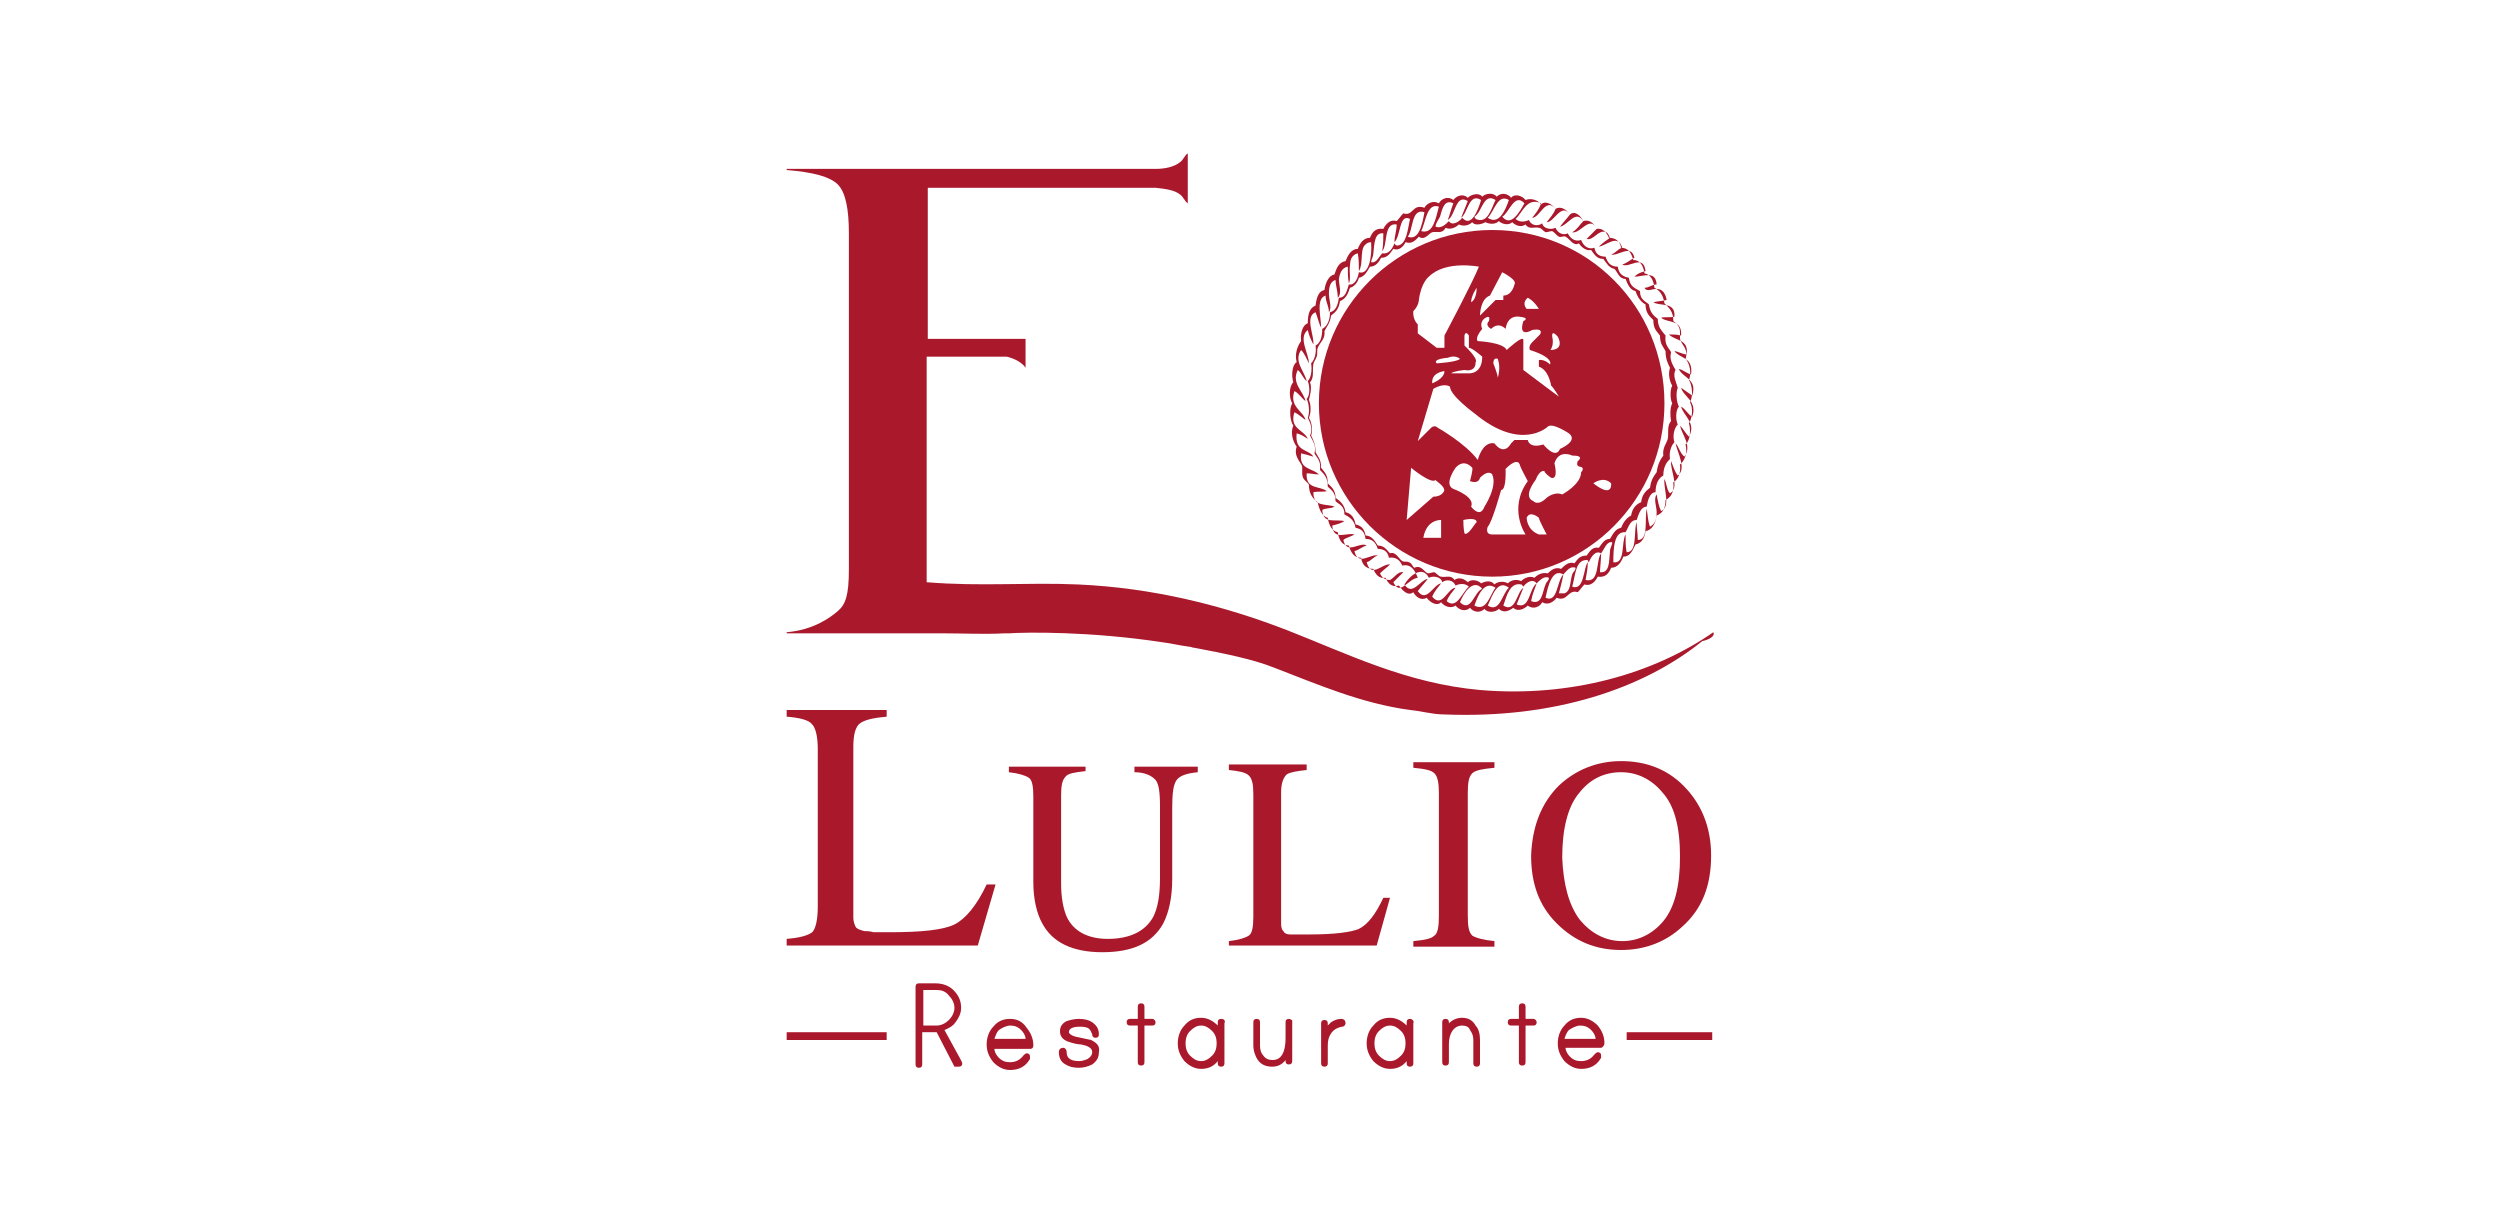 <?xml version="1.0" encoding="utf-8"?>
<!-- Generator: Adobe Illustrator 24.3.0, SVG Export Plug-In . SVG Version: 6.00 Build 0)  -->
<svg version="1.1" id="Capa_1" xmlns="http://www.w3.org/2000/svg" xmlns:xlink="http://www.w3.org/1999/xlink" x="0px" y="0px"
	 viewBox="0 0 225 110" style="enable-background:new 0 0 225 110;" xml:space="preserve">
<style type="text/css">
	.st0{fill:#AA182C;}
	.st1{fill-rule:evenodd;clip-rule:evenodd;fill:#AA182C;}
</style>
<g>
	<g>
		<path class="st0" d="M70.8,84.5c1.2-0.1,1.9-0.3,2.3-0.6c0.3-0.3,0.5-1.1,0.5-2.3V67.4c0-1.1-0.2-1.9-0.5-2.2
			c-0.3-0.4-1.1-0.6-2.3-0.7v-0.6h9v0.6c-1.2,0.1-2,0.3-2.4,0.6c-0.4,0.3-0.6,1-0.6,2.1v15.4c0,0.3,0.1,0.6,0.2,0.8
			c0.1,0.2,0.4,0.3,0.8,0.4c0.2,0,0.5,0,0.8,0.1c0.3,0,0.8,0,1.5,0c2.8,0,4.8-0.2,5.8-0.7c1-0.5,2-1.7,2.9-3.6h0.8L88,85.1H70.8
			V84.5z"/>
		<path class="st0" d="M97.7,68.9v0.5c-0.9,0.1-1.6,0.2-1.8,0.5c-0.3,0.3-0.4,0.8-0.4,1.7v7.9c0,1.3,0.2,2.3,0.5,3
			c0.6,1.3,1.9,2,3.7,2c2,0,3.4-0.7,4.1-2c0.4-0.8,0.6-1.9,0.6-3.5v-6.4c0-1.3-0.1-2.2-0.5-2.5c-0.3-0.3-0.9-0.6-1.8-0.6v-0.5h5.7
			v0.5c-1,0.1-1.6,0.3-1.9,0.7c-0.3,0.4-0.4,1.2-0.4,2.5v6.4c0,1.7-0.3,3-0.8,4c-1,1.8-2.8,2.6-5.5,2.6c-2.7,0-4.5-0.9-5.4-2.6
			c-0.5-0.9-0.8-2.2-0.8-3.7v-7.7c0-0.9-0.1-1.5-0.4-1.7c-0.3-0.2-0.9-0.4-1.8-0.5v-0.5H97.7z"/>
		<path class="st0" d="M110.6,84.7c0.9-0.1,1.5-0.3,1.8-0.5c0.3-0.2,0.4-0.8,0.4-1.7v-11c0-0.9-0.1-1.4-0.4-1.7
			c-0.3-0.3-0.9-0.4-1.8-0.5v-0.5h7v0.5c-0.9,0.1-1.5,0.2-1.8,0.4c-0.3,0.3-0.5,0.8-0.5,1.6v11.9c0,0.3,0.1,0.5,0.2,0.6
			c0.1,0.2,0.3,0.3,0.6,0.3c0.2,0,0.4,0,0.6,0c0.2,0,0.6,0,1.2,0c2.2,0,3.7-0.2,4.4-0.5c0.8-0.4,1.5-1.3,2.2-2.8h0.6l-1.2,4.3h-13.3
			V84.7z"/>
		<path class="st0" d="M127.2,84.7c1-0.1,1.6-0.2,1.9-0.5c0.3-0.2,0.4-0.8,0.4-1.8v-11c0-0.9-0.1-1.5-0.4-1.8
			c-0.3-0.3-0.9-0.4-1.9-0.5v-0.5h7.3v0.5c-1,0.1-1.7,0.2-2,0.5c-0.3,0.3-0.4,0.8-0.4,1.8v11c0,1,0.1,1.5,0.4,1.8
			c0.3,0.2,1,0.4,2,0.5v0.5h-7.3V84.7z"/>
		<path class="st0" d="M140.3,70.7c1.5-1.4,3.4-2.2,5.6-2.2c2.2,0,4.1,0.7,5.6,2.2c1.6,1.6,2.5,3.7,2.5,6.3c0,2.7-0.8,4.8-2.6,6.4
			c-1.5,1.4-3.4,2.1-5.5,2.1c-2.3,0-4.2-0.8-5.8-2.4c-1.6-1.6-2.3-3.6-2.3-6.1C137.9,74.4,138.7,72.3,140.3,70.7 M142.2,82.8
			c1,1.2,2.3,1.9,3.8,1.9c1.4,0,2.7-0.6,3.7-1.8c1-1.2,1.5-3.1,1.5-5.8c0-2.7-0.5-4.6-1.6-5.8c-1-1.2-2.3-1.8-3.7-1.8
			c-1.5,0-2.8,0.6-3.8,1.9c-1,1.2-1.5,3.2-1.5,5.8C140.7,79.6,141.2,81.5,142.2,82.8"/>
		<path class="st1" d="M154.2,56.9c-5.3,3.7-12.8,5.9-21,5.2c-6.6-0.6-11.8-3.2-17.4-5.4c-5.7-2.2-12-3.8-18.8-4.1
			c-4.6-0.2-8.7,0.2-13.6-0.2V32.1h7.2c1.3,0.3,1.7,1,1.7,1v-2.6h-8.8V16.9c0.2,0,0.3,0,0.5,0H104c0.9,0.1,1.7,0.2,2.2,0.6
			c0.3,0.2,0.4,0.6,0.7,0.8v-4.5c-0.3,0.2-0.4,0.6-0.7,0.8c-0.5,0.4-1.3,0.6-2.2,0.6H70.8v0.1c2.4,0.2,3.9,0.6,4.6,1.3
			c0.7,0.7,1,2.2,1,4.4v30.2c0,2.4-0.3,3.2-1,3.8c-0.7,0.6-2.2,1.7-4.6,1.9v0.1h12.5c0.5,0,1.1,0,1.6,0c1.8,0,3.7,0.1,5.5,0v0
			c0,0,0.1,0,0.2,0c0.1,0,0.2,0,0.2,0c1.5-0.1,7.2-0.2,13.8,0.8c0.8,0.1,1.6,0.3,2.4,0.4c0.2,0,0.3,0.1,0.5,0.1
			c2.6,0.5,5.2,1,7.2,1.8c3.9,1.5,7.8,3.2,12.2,3.8c1.1,0.1,2,0.4,3.1,0.4c9.8,0.4,17.9-2.3,23.2-6.6
			C153.7,57.6,154.4,57.3,154.2,56.9"/>
		<path class="st1" d="M138.7,18.4c0.4-0.4,1,0,1.3,0.4c0.5-0.3,1,0.1,1.3,0.5c0.5-0.4,1,0.2,1.2,0.6c0.6-0.2,1,0.3,1.2,0.7
			c0.5-0.1,0.9,0.3,1.1,0.8c0.6,0,1,0.3,1.1,0.9c0.6,0,0.9,0.4,1.1,1.1c0.6,0,0.9,0.5,1,1.2c0.5,0.1,0.8,0.5,0.9,1.3
			c0.4,0.2,0.8,0.6,0.9,1.4c0.4,0.4,0.8,0.7,0.8,1.6c0.3,0.2,0.6,0.5,0.6,1c0,0.2,0,0.4,0,0.6c0.1,0.5,0.8,0.9,0.5,1.8
			c0.3,0.3,0.6,1.2,0.3,1.9c0.3,0.4,0.4,1.5,0.1,2c0.3,0.5,0.2,1.5-0.1,1.9c0.2,0.6,0.1,1.6-0.3,1.9c0.2,0.8-0.1,1.5-0.5,1.8
			c0.1,0.8-0.2,1.4-0.6,1.6c0.1,1-0.3,1.4-0.7,1.6c0,0.8-0.3,1.2-0.8,1.4c-0.1,0.7-0.4,1.3-1,1.4c-0.1,0.7-0.4,1.1-0.9,1.2
			c-0.3,0.6-0.5,1.1-1.1,1.1c-0.2,0.5-0.5,1-1.1,1c-0.2,0.5-0.5,0.9-1.2,0.8c-0.2,0.4-0.6,0.9-1.2,0.7c-0.2,0.2-0.4,0.5-0.6,0.7
			c-0.9-0.3-0.9,0.9-1.9,0.5c-0.3,0.4-0.8,0.7-1.3,0.4c-0.2,0.4-0.8,0.7-1.3,0.3c-0.3,0.3-0.9,0.6-1.3,0.2c-0.4,0.3-0.9,0.5-1.3,0.1
			c-0.3,0.3-1,0.4-1.3,0c-0.4,0.4-1,0.3-1.3-0.1c-0.4,0.4-1,0.2-1.3-0.2c-0.4,0.3-1,0.1-1.3-0.3c-0.4,0.4-1,0-1.3-0.4
			c-0.5,0.3-1-0.1-1.2-0.5c-0.5,0.4-1-0.2-1.3-0.6c-0.6,0.2-1-0.2-1.2-0.7c-0.6,0.1-0.9-0.3-1.1-0.8c-0.6,0-1-0.3-1.1-1
			c-0.6,0-0.9-0.4-1.1-1.1c-0.6,0-0.9-0.5-1-1.2c-0.5-0.1-0.8-0.6-0.9-1.3c-0.5-0.1-0.8-0.8-0.9-1.4c-0.4-0.3-0.8-0.7-0.8-1.6
			c-0.2-0.3-0.6-0.4-0.6-1c0-0.2,0-0.4,0-0.6c-0.1-0.4-0.8-0.9-0.5-1.8c-0.3-0.4-0.6-1.2-0.3-1.9c-0.3-0.4-0.4-1.5-0.1-2
			c-0.3-0.5-0.3-1.5,0.1-1.9c-0.2-0.6-0.1-1.6,0.3-1.8c-0.2-0.8,0.1-1.5,0.4-1.9c-0.1-0.8,0.2-1.5,0.6-1.6c0-0.9,0.2-1.4,0.7-1.6
			c0.1-0.8,0.3-1.3,0.8-1.4c0.1-0.7,0.4-1.3,0.9-1.4c0.2-0.6,0.4-1.1,1-1.2c0.2-0.5,0.5-1.1,1.1-1.1c0.2-0.5,0.5-1,1.1-1
			c0.2-0.5,0.5-0.9,1.2-0.8c0.2-0.4,0.6-0.9,1.2-0.7c0.2-0.2,0.4-0.5,0.6-0.7c0.9,0.3,0.8-0.9,1.9-0.5c0.2-0.4,0.8-0.7,1.3-0.4
			c0.2-0.4,0.8-0.7,1.3-0.3c0.3-0.4,0.9-0.6,1.3-0.2c0.3-0.3,1-0.5,1.3-0.1c0.3-0.3,1-0.4,1.3,0c0.4-0.4,1-0.3,1.3,0.1
			c0.3-0.4,1-0.2,1.3,0.2C137.8,17.8,138.4,18,138.7,18.4 M132.8,19.7c1.1,0.5,1.4-0.9,1.8-1.7c-1.1-0.7-1.2,1.1-1.9,1.5
			C132.7,19.6,132.8,19.6,132.8,19.7 M133.3,18c-1.1-0.7-1.2,1.2-1.8,1.6c0.2-0.5,0.4-1,0.6-1.5c-1.1-0.7-1.1,1.3-1.8,1.7
			c0.2-0.5,0.3-1,0.5-1.5c-0.8-0.4-1,0.5-1.2,1.2c-0.2,0.4-0.4,0.6-0.4,0.9c0.5,0.2,0.9-0.2,1.2-0.5c0.3,0.5,1,0,1.2-0.3
			C132.4,20.5,133,19,133.3,18 M133.9,19.6c1,0.7,1.6-0.7,1.9-1.6C134.8,17.4,134.5,19,133.9,19.6 M135.2,19.5c0.8,1,1.6-0.5,2-1.2
			C136.3,17.3,135.8,19.2,135.2,19.5 M136.4,19.7c0.3,0.3,0.8,0.3,1.2,0.1c0.2,0.5,0.8,0.6,1.2,0.3c0.1,0.5,0.8,0.6,1.2,0.4
			c0.2,0.5,0.7,0.7,1.1,0.5c0.2,0.4,0.6,0.8,1.2,0.6c0.2,0.5,0.6,0.9,1.2,0.7c0.1,0.6,0.5,0.8,1,0.8c0.2,0.6,0.5,0.9,1.1,0.9
			c0.1,0.7,0.5,0.9,1,1c0.1,0.8,0.5,0.9,1,1.2c0,0.8,0.5,0.9,0.8,1.2c0.1,0.7,0.4,1,0.8,1.3c0,0.8,0.4,1.1,0.7,1.5
			c-0.1,0.9,0.3,1.1,0.5,1.5c-0.2,0.7,0.2,1.2,0.4,1.6c-0.3,0.5,0.1,1.2,0.2,1.6c-0.2,0.5-0.1,1.3,0.1,1.7c-0.3,0.3-0.3,1.2-0.1,1.6
			c-0.3,0.3-0.5,1-0.3,1.6c-0.3,0.3-0.5,0.9-0.4,1.5c-0.3,0.3-0.6,0.7-0.6,1.5c-0.4,0.2-0.7,0.7-0.7,1.5c-0.5,0-0.7,0.7-0.8,1.3
			c-0.5,0-0.7,0.6-0.9,1.2c-0.6,0-0.7,0.6-1,1.1c-1-0.1-1.1,1.3-1.1,2.7c1.1,0.2,0.7-1.8,1.1-2.5c0,0.6,0,1.1,0.1,1.6
			c1,0,0.6-1.9,0.9-2.7c0,0.5,0.1,1,0.1,1.6c1,0,0.6-1.8,0.8-2.8c0.1,0.5,0.1,1.1,0.3,1.6c0.4-0.2,0.6-0.6,0.6-1.3
			c0-0.5-0.3-1.2,0-1.6c0.1,0.6,0.2,1.1,0.4,1.5c0.9-0.4,0.2-2,0.3-2.9c0.2,0.4,0.2,1,0.5,1.3c0.9-0.5,0-2.1,0.1-2.9
			c0.2,0.5,0.3,0.9,0.6,1.3c0.8-0.6,0-2-0.2-2.9c0.3,0.3,0.4,0.9,0.8,1.2c0.7-1-0.2-1.9-0.4-2.8c0.3,0.3,0.5,0.7,0.8,1
			c0.7-1.2-0.5-1.9-0.7-2.7c0.4,0.2,0.6,0.7,1,0.9c0.5-1.4-0.8-1.8-1-2.6c0.3,0.2,0.7,0.5,1,0.7c0.5-1.5-0.9-1.6-1.2-2.4
			c0.4,0.1,0.7,0.4,1.1,0.5c0.2-1.6-1-1.4-1.5-2.1c0.2,0,0.8,0.3,1.1,0.3c0.2-1.4-1-1.2-1.6-1.8c0.4,0,0.7,0,1.1,0.1
			c0.1-1.5-1.2-1.1-1.8-1.6c0.3-0.1,0.8,0,1.2-0.1c0.1-1.4-1.3-0.9-1.9-1.3c0.4-0.1,0.8-0.1,1.2-0.2c-0.1-0.6-0.4-1-0.9-1
			c-0.4,0-0.9,0.3-1.1-0.1c0.4,0,0.7-0.3,1.1-0.3c-0.1-1.3-1.2-0.7-2-0.7c0.3-0.3,0.6-0.4,1-0.5c-0.2-1.6-1.5-0.2-2.1-0.6
			c0.4-0.1,0.7-0.4,1.1-0.6c-0.3-1.3-1.5-0.1-2.1-0.3c0.4-0.1,0.6-0.5,1-0.6c-0.4-1.3-1.4-0.2-2.1-0.1c0.3-0.3,0.7-0.6,1-0.8
			c-0.1-0.2-0.2-0.5-0.4-0.5c-0.6-0.3-1.1,0.8-1.7,0.6c0.3-0.3,0.6-0.6,0.9-0.9c-0.6-1.3-1.5,0.5-2.2,0.3c0.4-0.2,0.7-0.7,1-1
			c-0.7-1.1-1.4,0.4-2.1,0.5c0.3-0.4,0.6-0.7,0.9-1.1c-0.8-1.1-1.4,0.7-2.1,0.7c0.3-0.4,0.6-0.7,0.8-1.2c-0.9-1.1-1.4,0.8-2.1,0.8
			c0.3-0.4,0.6-0.7,0.8-1.3C137.4,17.7,137,19.2,136.4,19.7 M127.9,20.8c1.1,0.3,1.3-1.1,1.6-2.2C128.4,18.2,128.3,20.1,127.9,20.8
			 M126.7,21.3c1,0.4,1.3-1.1,1.5-2.2C127,18.7,127.2,20.7,126.7,21.3 M125.5,21.8c0-0.6,0.2-1,0.2-1.6c-1.2-0.2-0.8,1.9-1.3,2.4
			c0.1-0.5,0.1-1.3,0.1-1.6c-0.8-0.1-0.8,0.9-0.9,1.8c0,0.3-0.2,0.6-0.2,0.8c0.5,0.1,0.7-0.5,1-0.8c0.6,0.1,0.9-0.4,1.1-0.9
			c0.1,0.2,0.2,0.2,0.3,0.2c0.8-0.1,0.9-1.5,1.1-2.4C125.9,19.2,126.1,21.2,125.5,21.8 M121.5,25.9c-0.2,0.6-0.4,1-0.9,1.2
			c-0.1,0.7-0.4,1-0.8,1.3c-0.1,0.7-0.4,1-0.6,1.4c0.1,0.7-0.4,1-0.6,1.5c-0.1,0.2,0,0.6-0.1,0.8c-0.1,0.3-0.3,0.5-0.3,0.7
			c-0.1,0.5,0.1,1.2-0.3,1.6c0.2,0.5,0,1.2-0.1,1.6c0.2,0.4,0.2,1.2,0,1.6c0.2,0.3,0.4,1,0.2,1.6c0.2,0.4,0.4,0.8,0.4,1.5
			c0.2,0.4,0.5,0.6,0.5,1.4c0.3,0.4,0.6,0.6,0.6,1.4c0.3,0.3,0.7,0.6,0.7,1.3c0.4,0.3,0.8,0.6,0.9,1.3c0.5,0.1,0.8,0.5,0.9,1.1
			c0.5,0.1,0.8,0.4,0.9,1c0.5,0,0.8,0.4,1.1,0.9c0.6,0,0.8,0.4,1.1,0.7c0.5-0.2,0.8,0.5,1.1,0.7c0.2,0.1,0.4,0,0.6,0.1
			c0.3,0.1,0.3,0.4,0.5,0.5c0.6-0.3,0.9,0.4,1.2,0.5c0.2,0,0.4-0.1,0.6-0.1c0.2,0.1,0.4,0.4,0.6,0.4c0.4,0.1,0.9-0.2,1.2,0.3
			c0.4-0.3,0.9-0.1,1.2,0.2c0.3-0.3,0.9-0.2,1.2,0.1c0.4-0.2,0.9-0.3,1.2,0.1c0.3-0.3,0.9-0.3,1.2-0.1c0.3-0.3,0.8-0.4,1.2-0.2
			c0.3-0.3,0.8-0.5,1.2-0.3c0.3-0.3,0.7-0.5,1.2-0.4c0.3-0.3,0.7-0.6,1.2-0.4c0.3-0.3,0.7-0.7,1.2-0.5c0.3-0.4,0.5-0.7,1.1-0.7
			c0.3-0.4,0.5-0.8,1.1-0.7c0.3-0.4,0.5-0.8,1-0.8c0.3-0.5,0.5-0.9,1-1c0.2-0.5,0.5-0.9,0.9-1.1c0.1-0.6,0.4-1,0.9-1.2
			c0.1-0.7,0.4-1,0.8-1.3c0.1-0.7,0.3-1,0.6-1.4c0.1-0.7,0.3-1.1,0.6-1.5c-0.1-0.7,0.3-1.1,0.4-1.5c0.1-0.5-0.1-1.2,0.3-1.6
			c-0.1-0.5-0.1-1.2,0.1-1.6c-0.2-0.4-0.2-1.2,0-1.6c-0.2-0.3-0.4-1-0.2-1.6c-0.2-0.4-0.4-0.8-0.4-1.5c-0.2-0.4-0.5-0.6-0.5-1.4
			c-0.3-0.4-0.6-0.6-0.6-1.4c-0.3-0.3-0.7-0.6-0.7-1.4c-0.4-0.2-0.7-0.6-0.9-1.2c-0.5-0.1-0.7-0.6-0.9-1.1c-0.6,0-0.7-0.6-1-0.9
			c-0.5-0.1-0.7-0.5-1-0.9c-0.6,0-0.8-0.4-1.1-0.8c-0.5,0.1-0.9-0.3-1.1-0.6c-0.5,0.3-0.8-0.4-1.2-0.6c-0.2-0.1-0.4,0.1-0.6,0
			c-0.2-0.1-0.4-0.4-0.6-0.5c-0.2,0-0.4,0.1-0.6,0.1c-0.2-0.1-0.4-0.4-0.6-0.4c-0.4-0.1-0.9,0.2-1.2-0.3c-0.4,0.3-0.9,0.1-1.2-0.2
			c-0.3,0.3-0.9,0.2-1.2-0.1c-0.3,0.3-0.8,0.3-1.2,0.1c-0.2,0.1-0.9,0.4-1.2,0c-0.3,0.3-0.8,0.4-1.2,0.2c-0.3,0.3-0.8,0.5-1.2,0.3
			c-0.3,0.6-0.8,0.3-1.2,0.4c-0.3,0.1-0.7,0.8-1.2,0.4c-0.3,0.3-0.6,0.7-1.2,0.5c-0.2,0.4-0.6,0.8-1.1,0.6c-0.3,0.4-0.5,0.8-1.1,0.8
			c-0.2,0.4-0.5,0.8-1,0.8c-0.3,0.5-0.5,0.9-1,1C122.2,25.4,121.9,25.8,121.5,25.9 M126.4,52.6c0.7,1.1,1.4-0.4,2.1-0.5
			c-0.3,0.4-0.6,0.7-0.9,1.1c0.8,1.1,1.4-0.6,2.1-0.7c-0.3,0.4-0.6,0.7-0.8,1.2c0.9,1.1,1.4-0.8,2.1-0.8c-0.3,0.4-0.6,0.7-0.8,1.2
			c0.9,0.8,1.4-0.8,2-1.3c-0.3-0.3-0.8-0.3-1.2-0.1c-0.2-0.5-0.8-0.6-1.2-0.3c-0.1-0.5-0.8-0.6-1.2-0.4
			C128,50.8,126.8,51.9,126.4,52.6 M126.2,50.9c-0.2-0.5-0.6-0.8-1.2-0.7c-0.1-0.6-0.5-0.8-1-0.8c-0.2-0.6-0.5-0.9-1.1-0.9
			c-0.1-0.7-0.4-0.9-0.9-1c-0.1-0.7-0.6-1-1-1.2c0-0.8-0.5-0.9-0.8-1.2c0-0.8-0.4-1-0.7-1.3c0-0.8-0.3-1.1-0.7-1.5
			c0.1-0.9-0.3-1.1-0.5-1.5c0.2-0.7-0.2-1.2-0.4-1.6c0.3-0.6,0-1.2-0.2-1.6c0.2-0.5,0.1-1.3-0.1-1.7c0.3-0.3,0.3-1.1,0.1-1.6
			c0.3-0.3,0.4-1,0.3-1.6c0.3-0.3,0.5-0.9,0.4-1.6c0.4-0.2,0.6-0.7,0.6-1.5c0.4-0.2,0.7-0.7,0.7-1.5c0.5-0.1,0.7-0.6,0.8-1.3
			c0.6,0,0.7-0.6,0.9-1.2c0.5,0.1,0.8-0.5,0.9-1.1c0.9,0.3,1.2-1.4,1.1-2.7c-0.3,0-0.4,0.1-0.6,0.3c-0.4,0.5-0.1,1.7-0.5,2.3
			c0-0.5,0-1.1-0.1-1.6c-0.4,0.1-0.7,0.4-0.7,1.1c-0.1,0.5,0.1,1.2-0.1,1.6c-0.1-0.5-0.1-1-0.1-1.5c-0.5,0.1-0.7,0.5-0.8,1.1
			c0,0.6,0.3,1.3-0.1,1.7c0-0.6-0.2-1.1-0.2-1.6c-0.4,0.1-0.6,0.5-0.6,1.2c0,0.6,0.3,1.3,0,1.7c0-0.6-0.3-0.9-0.3-1.5
			c-0.9,0.3-0.4,1.9-0.4,2.9c-0.2-0.4-0.3-0.9-0.5-1.4c-1,0.4-0.1,2.1-0.2,2.9c-0.2-0.4-0.4-0.8-0.5-1.3c-0.9,0.7,0.1,2.1,0.1,3
			c-0.2-0.4-0.4-0.9-0.7-1.2c-0.7,1,0.3,1.9,0.5,2.8c-0.3-0.2-0.5-0.8-0.8-1c-0.6,1.2,0.5,1.9,0.7,2.8c-0.4-0.3-0.6-0.7-1-0.9
			c-0.5,1.4,0.8,1.8,1,2.6c-0.3-0.2-0.6-0.5-1-0.7c-0.5,1.5,0.9,1.6,1.2,2.4c-0.3-0.2-0.6-0.4-1-0.5c-0.2,1.7,1.1,1.4,1.5,2.1
			c-0.3-0.1-0.7-0.2-1.1-0.3c-0.2,1.5,1,1.3,1.6,1.9c-0.4,0-0.7-0.1-1.1-0.1c-0.1,1.5,1.2,1.1,1.8,1.6c-0.3,0.1-0.7,0-1.2,0.1
			c0,1.4,1.2,1,1.9,1.3c-0.3,0.2-0.8,0.1-1.1,0.3c0.1,1.3,1.1,0.8,2,1c-0.3,0.2-0.7,0.3-1.1,0.4c0.1,1.4,1.3,0.6,2,0.8
			c-0.3,0.2-0.8,0.3-1,0.5c0.3,1.4,1.5,0.1,2.1,0.5c-0.4,0.1-0.7,0.4-1.1,0.5c0.3,1.4,1.5,0.2,2.1,0.4c-0.4,0.1-0.6,0.5-1,0.6
			c0.4,1.5,1.4,0.1,2.1,0.2c-0.3,0.3-0.6,0.5-0.9,0.8c0.2,0.5,0.6,0.6,0.9,0.6c0.4-0.2,0.7-0.8,1.2-0.7c-0.3,0.3-0.6,0.6-0.9,0.9
			c0.6,1.3,1.3-0.3,2.2-0.4C127.2,50.9,126.7,50.8,126.2,50.9 M144.1,49.8c-0.5-0.3-0.9,0.3-1.1,0.8c-0.1,0,0-0.2-0.2-0.2
			c-1,0-1,1.3-1.3,2.4c1.1,0.4,1-1.7,1.4-2.2c0,0.6-0.1,1-0.2,1.6C144,52.5,143.6,50.5,144.1,49.8c0,0.6-0.1,1.3-0.1,1.7
			c0.9,0.1,0.8-1,0.9-1.9c0-0.3,0.2-0.5,0.2-0.8C144.6,48.7,144.4,49.4,144.1,49.8 M140.7,51.7c-1-0.6-1.4,1.1-1.6,2.1
			C140.2,54.3,140.1,52.3,140.7,51.7c-0.1,0.6-0.3,1.3-0.4,1.7h0.5c0.6-0.2,0.5-1.1,0.7-1.7c0.1-0.3,0.3-0.3,0.3-0.6
			C141.3,50.9,141,51.4,140.7,51.7 M138.3,52.5c-0.4-0.5-1,0-1.2,0.3c-0.1-0.1-0.1-0.2-0.2-0.2c-1-0.2-1.3,1-1.6,1.9
			c1.1,0.7,1.2-1.2,1.8-1.6c-0.2,0.5-0.4,1-0.6,1.5C137.7,54.9,137.6,53,138.3,52.5c-0.2,0.6-0.4,1-0.5,1.6c1,0.4,1-0.8,1.3-1.5
			c0.1-0.3,0.3-0.3,0.3-0.6C139,51.8,138.6,52.2,138.3,52.5 M131.4,54.2c1,1,1.3-1,2-1.2C132.6,52,131.7,53.4,131.4,54.2
			 M132.7,54.5c1.1,0.6,1.4-1,1.9-1.6C133.6,52.2,133,53.6,132.7,54.5 M133.9,54.5c1.1,0.7,1.3-1.1,1.9-1.6
			C134.8,52.1,134.3,53.6,133.9,54.5"/>
		<path class="st1" d="M134.3,20.7c-8.6,0-15.6,7-15.6,15.6c0,8.6,7,15.6,15.6,15.6c8.6,0,15.5-7,15.5-15.6
			C149.8,27.6,142.9,20.7,134.3,20.7 M140.4,40.4c-0.4,1-1.5-0.4-1.5-0.4c-1.3,0.4-1.4-0.4-1.4-0.4h-1.2l-0.3,0.3
			c-0.7,1.2-1.5,0-1.5,0c-1.1-0.2-1.5,1.5-1.5,1.5c-1.1-1.5-3.6-2.9-3.6-2.9c-0.3-0.3-0.6,0-0.6,0l-1.2,1.2L129,35
			c1-0.6,1.5-0.2,1.5-0.2c0,0.8,2.2,2.4,2.2,2.4c4.2,3.5,6.6,1.2,6.6,1.2c0.4-0.4,1.9,0.6,1.9,0.6C142.1,39.7,140.4,40.4,140.4,40.4
			 M132.8,32.6c0.3-0.3-1-1.5-1-1.5v-0.9c0.1-0.5,0.4,0,0.4,0l0,1.1c0.3,0,1.2,0.8,1.2,0.8c0,1.6-1.2,1.5-1.2,1.5h-1.6
			c0.2-0.2,1.2-0.3,1.2-0.3C132.9,33.5,132.8,32.6,132.8,32.6 M132.4,27.2c0-0.6,0.5-1.3,0.5-1.3C132.9,27,132.4,27.2,132.4,27.2
			 M129.3,32.7c-0.4-0.4,1-0.5,1-0.5c0.7-0.3,1.1,0.1,1.1,0.1C131.1,32.6,129.3,32.7,129.3,32.7 M130,33.4c0,0.7-1.1,1.1-1.1,1.1
			C128.8,33.5,130,33.4,130,33.4 M134.4,32.7c0-0.6,0.4-0.4,0.4-0.4c0.3,0.8,0,1.7,0,1.7C134.8,33.7,134.4,32.7,134.4,32.7
			 M139.7,30.3c0,0-0.1-0.7,0.5,0c0,0,0.7,1.2-0.7,1.2C139.5,31.6,139.9,31.1,139.7,30.3 M137.5,26.8c0,0,0.5,0.2,1,1h-1.1
			C137.4,27.8,136.9,27.3,137.5,26.8 M136.7,28.5c1.1,0.1,0.4,0.4,0.4,0.4c-0.5,1.6,0.8,0.8,0.8,0.8c1.1-0.2,0.7,0.4,0.7,0.4
			l-0.7,0.7c-0.4,0.4-0.2,0.7-0.2,0.7c2.2,0.7,1.8,1.3,1.8,1.3c-0.5-0.5-1-0.4-1-0.4v0.6c0.9,0.3,1.1,1.7,1.1,1.7
			c0.3,0.3,0.7,1,0.7,1l-3.2-2.4v-2.7c0-0.5-1.5,0.9-1.5,0.9c-0.3-0.7-2.6-0.8-2.6-0.8c-0.3-0.3,0.4-1.1,0.4-1.1
			c-0.3-0.7,0.3-1,0.3-1c0.5-0.3,0.3,0.3,0.3,0.3c-0.4,0.4,0.2,0.7,0.2,0.7c0.7-0.7,1.3,0,1.3,0C135.7,28.3,136.7,28.5,136.7,28.5
			 M134.1,26.6l1.1-2.1c0,0,1.4,0.7,1.1,1.1c0,0-0.2,1-1,1V27h-0.7l-1.4,1.4C133.2,28.4,133.2,26.9,134.1,26.6 M127.2,28
			c0.5-0.5,0.5-1,0.5-1c0.2-1.6,0.9-2.1,0.9-2.1c1.5-1.5,4.5-0.9,4.5-0.9c-0.5,1.3-3.1,6.2-3.1,6.2v1.1h-0.7l-1.7-1.3v-0.8
			C127.1,28.7,127.2,28,127.2,28 M129.7,48.4h-1.6c0.3-1.7,1.6-1.6,1.6-1.6V48.4z M129.9,44.3c0,0-0.2,0.4-0.9,0.4l-2.4,2.1l0.4-4.7
			c0,0,1.8,1.5,2.2,1.1C129.1,43.2,130.3,43.9,129.9,44.3 M131.8,48c0,0-0.1-0.4-0.1-1.2c0,0,1.2-0.3,1.2,0.2
			C132.8,47,132.1,48.3,131.8,48 M132.4,45.6c0.4-0.9-1.6-1.6-1.6-1.6c-0.9-0.4,0.2-1.9,0.2-1.9c0.8-0.9,1.5,0,1.5,0
			c0.1,0.1-0.2,1.2-0.2,1.2c0.8,0.3,0.9-0.3,0.9-0.3c0.8-0.8,1.1-0.3,1.1-0.3c0.5,1.1-0.7,2.9-0.7,2.9
			C133.2,46.7,132.4,45.6,132.4,45.6 M137.3,48.1h-3c-0.7,0-0.4-0.7-0.4-0.7c0.4-0.4,1.2-3.3,1.2-3.3c0.5,0,0.4-1.9,0.4-1.9
			c1.2-1.2,1.3-0.3,1.3-0.3c0.1,0.3,0.7,1.4,0.7,1.4C135.7,45.8,137.3,48.1,137.3,48.1 M138.5,48.1c-1.1-0.4-1.1-1.5-1.1-1.5
			c0.3-0.7,1.1,0,1.1,0c0,0.2,0.7,1.5,0.7,1.5H138.5z M142.3,42.5c0,1.1-1.7,2-1.7,2c-0.7-0.3-1.4,0.3-1.4,0.3
			c-0.8,0.8-1.2,0.3-1.2,0.3c-1-0.4,0.2-1.9,0.2-1.9c0.4-1,0.8-0.8,0.8-0.8c0,0.2,0.6,0.6,0.6,0.6c0.7,0.2,0.3-1.3,0.3-1.3
			c0.4-1.3,1.6-0.7,1.6-0.7c1.2,0,0.5,0.5,0.5,0.5c-0.2,0.5,0.2,0.5,0.2,0.5C142.7,42.1,142.3,42.5,142.3,42.5 M143.4,43.5
			c0,0,0.9-0.7,1.6,0C145,43.5,145.2,44.9,143.4,43.5"/>
		<path class="st0" d="M86,92c0.3-0.4,0.5-0.8,0.5-1.3c0-0.6-0.2-1.1-0.7-1.6c-0.4-0.4-1-0.6-1.6-0.6h-1.5c-0.2,0-0.3,0.1-0.3,0.3v7
			c0,0.2,0.1,0.3,0.3,0.3c0.2,0,0.3-0.1,0.3-0.3v-2.9c0.8,0,1.1,0,1.3,0l1.6,3.1C86,96,86.1,96,86.3,96c0.2,0,0.3-0.1,0.3-0.3
			c0-0.1,0-0.1-1.6-3C85.5,92.5,85.8,92.3,86,92 M83.1,89.1h1.2c0.4,0,0.8,0.1,1.1,0.5c0.3,0.3,0.5,0.7,0.5,1.1
			c0,0.4-0.2,0.8-0.5,1.1c-0.3,0.3-0.7,0.5-1.1,0.5h-1.2V89.1z"/>
		<path class="st0" d="M90.9,91.7c-0.6,0-1.1,0.2-1.5,0.7c-0.4,0.4-0.6,1-0.6,1.6c0,0.6,0.2,1.1,0.6,1.6c0.4,0.4,0.9,0.7,1.5,0.7
			c0.8,0,1.4-0.3,1.8-1c0-0.1,0-0.1,0-0.2c0-0.2-0.1-0.3-0.3-0.3c-0.1,0-0.2,0.1-0.3,0.2c-0.3,0.4-0.7,0.6-1.2,0.6
			c-0.4,0-0.7-0.1-1-0.4c-0.2-0.2-0.4-0.5-0.4-0.8h3.2c0.2,0,0.3-0.1,0.3-0.3c0-0.6-0.2-1.1-0.6-1.6C92,91.9,91.5,91.7,90.9,91.7
			 M90.9,92.3c0.4,0,0.7,0.1,1,0.4c0.2,0.2,0.4,0.5,0.4,0.8h-2.8c0.1-0.3,0.2-0.6,0.4-0.8C90.2,92.5,90.6,92.3,90.9,92.3"/>
		<path class="st0" d="M98.2,93.6l-1.4-0.3c-0.4-0.1-0.6-0.3-0.6-0.4c0-0.1,0-0.5,1-0.5c0.5,0,0.8,0.1,0.9,0.3
			c0.1,0.1,0.1,0.2,0.2,0.4c0,0.2,0.1,0.3,0.3,0.3c0.2,0,0.3-0.1,0.3-0.3c0-0.5-0.2-0.8-0.6-1.1c-0.3-0.2-0.7-0.3-1.2-0.3
			c-0.4,0-0.8,0.1-1.1,0.2c-0.4,0.2-0.6,0.5-0.6,0.9c0,0.3,0.1,0.8,0.9,1c0.3,0.1,0.7,0.2,1,0.2l0.4,0.1c0.6,0.2,0.6,0.5,0.6,0.6
			c0,0.2-0.1,0.4-0.4,0.6c-0.2,0.1-0.5,0.2-0.8,0.2c-1,0-1.1-0.5-1.1-0.8c0-0.3-0.2-0.4-0.3-0.4c-0.2,0-0.4,0.1-0.4,0.4
			c0,0.5,0.2,0.9,0.6,1.1c0.3,0.2,0.7,0.3,1.2,0.3c0.4,0,0.8-0.1,1.2-0.3c0.4-0.3,0.6-0.6,0.6-1.1C99,94.2,98.8,93.9,98.2,93.6"/>
		<path class="st0" d="M103.7,91.7H103v-1.1c0-0.2-0.1-0.3-0.3-0.3c-0.2,0-0.3,0.1-0.3,0.3v1.1h-0.7c-0.2,0-0.3,0.1-0.3,0.3
			c0,0.2,0.1,0.3,0.3,0.3h0.7v3.3c0,0.2,0.1,0.3,0.3,0.3c0.2,0,0.3-0.1,0.3-0.3v-3.3h0.7c0.2,0,0.3-0.1,0.3-0.3
			C104,91.9,103.9,91.7,103.7,91.7"/>
		<path class="st0" d="M109.9,91.7c-0.2,0-0.3,0.1-0.3,0.3v0.3c-0.4-0.4-0.9-0.7-1.5-0.7c-0.6,0-1.1,0.2-1.5,0.7
			c-0.4,0.4-0.6,1-0.6,1.6c0,0.6,0.2,1.1,0.6,1.6c0.4,0.4,0.9,0.7,1.5,0.7c0.6,0,1.1-0.2,1.5-0.7v0.2c0,0.2,0.1,0.3,0.3,0.3
			c0.2,0,0.3-0.1,0.3-0.3v-3.6C110.3,91.9,110.2,91.7,109.9,91.7 M107.1,92.8c0.3-0.3,0.6-0.5,1-0.5c0.4,0,0.7,0.2,1,0.5
			c0.3,0.3,0.4,0.7,0.4,1.1c0,0.4-0.1,0.8-0.4,1.1c-0.3,0.3-0.6,0.5-1,0.5c-0.4,0-0.7-0.2-1-0.5c-0.3-0.3-0.4-0.7-0.4-1.1
			C106.7,93.5,106.8,93.1,107.1,92.8"/>
		<path class="st0" d="M116,91.7c-0.2,0-0.3,0.1-0.3,0.3v1.4c0,2-0.9,2-1.2,2c-0.3,0-0.6-0.1-0.8-0.4c-0.2-0.2-0.3-0.5-0.3-0.9v-2.1
			c0-0.2-0.1-0.3-0.3-0.3c-0.2,0-0.3,0.1-0.3,0.3v2.1c0,0.5,0.2,1,0.4,1.3c0.3,0.4,0.7,0.6,1.3,0.6c0.5,0,0.9-0.2,1.2-0.6v0.1
			c0,0.2,0.1,0.3,0.3,0.3c0.2,0,0.3-0.1,0.3-0.3v-3.7C116.3,91.9,116.2,91.7,116,91.7"/>
		<path class="st0" d="M120.7,91.7c-0.3,0-0.6,0.1-0.9,0.3c-0.1,0.1-0.2,0.2-0.3,0.3v-0.2c0-0.2-0.1-0.3-0.3-0.3
			c-0.2,0-0.3,0.1-0.3,0.3v3.6c0,0.2,0.1,0.3,0.3,0.3c0.2,0,0.3-0.1,0.3-0.3v-1.6c0-0.5,0.1-0.8,0.3-1.1c0.2-0.3,0.5-0.5,1-0.6
			c0.2,0,0.3-0.2,0.3-0.3C121.1,91.9,121,91.7,120.7,91.7"/>
		<path class="st0" d="M126.9,91.7c-0.2,0-0.3,0.1-0.3,0.3v0.3c-0.4-0.4-0.9-0.7-1.5-0.7c-0.6,0-1.1,0.2-1.5,0.7
			c-0.4,0.4-0.6,1-0.6,1.6c0,0.6,0.2,1.1,0.6,1.6c0.4,0.4,0.9,0.7,1.5,0.7c0.6,0,1.1-0.2,1.5-0.7v0.2c0,0.2,0.1,0.3,0.3,0.3
			c0.2,0,0.3-0.1,0.3-0.3v-3.6C127.3,91.9,127.1,91.7,126.9,91.7 M124.1,92.8c0.3-0.3,0.6-0.5,1-0.5c0.4,0,0.7,0.2,1,0.5
			c0.3,0.3,0.4,0.7,0.4,1.1c0,0.4-0.1,0.8-0.4,1.1c-0.3,0.3-0.6,0.5-1,0.5c-0.4,0-0.7-0.2-1-0.5c-0.3-0.3-0.4-0.7-0.4-1.1
			C123.7,93.5,123.8,93.1,124.1,92.8"/>
		<path class="st0" d="M131.6,91.6c-0.5,0-0.9,0.2-1.2,0.5v-0.1c0-0.2-0.1-0.3-0.3-0.3c-0.2,0-0.3,0.1-0.3,0.3v3.6
			c0,0.2,0.1,0.3,0.3,0.3c0.2,0,0.3-0.1,0.3-0.3V94c0-0.5,0.1-0.9,0.3-1.2c0.2-0.3,0.5-0.5,0.9-0.5c0.3,0,0.6,0.1,0.7,0.4
			c0.2,0.3,0.3,0.5,0.3,0.9v2.1c0,0.2,0.1,0.3,0.3,0.3c0.2,0,0.3-0.1,0.3-0.3v-2.1c0-0.5-0.1-1-0.4-1.3
			C132.6,91.9,132.2,91.6,131.6,91.6"/>
		<path class="st0" d="M138,91.7h-0.7v-1.1c0-0.2-0.1-0.3-0.3-0.3c-0.2,0-0.3,0.1-0.3,0.3v1.1h-0.7c-0.2,0-0.3,0.1-0.3,0.3
			c0,0.2,0.1,0.3,0.3,0.3h0.7v3.3c0,0.2,0.1,0.3,0.3,0.3c0.2,0,0.3-0.1,0.3-0.3v-3.3h0.7c0.2,0,0.3-0.1,0.3-0.3
			C138.3,91.9,138.2,91.7,138,91.7"/>
		<path class="st0" d="M144.4,93.9c0-0.6-0.2-1.1-0.6-1.6c-0.4-0.4-0.9-0.7-1.5-0.7c-0.6,0-1.1,0.2-1.5,0.7c-0.4,0.4-0.6,1-0.6,1.6
			c0,0.6,0.2,1.1,0.6,1.6c0.4,0.4,0.9,0.7,1.5,0.7c0.8,0,1.4-0.3,1.8-1c0-0.1,0-0.1,0-0.2c0-0.2-0.1-0.3-0.3-0.3
			c-0.1,0-0.2,0.1-0.3,0.2c-0.3,0.4-0.7,0.6-1.2,0.6c-0.4,0-0.7-0.1-1-0.4c-0.2-0.2-0.4-0.5-0.4-0.8h3.2
			C144.2,94.3,144.4,94.1,144.4,93.9 M142.2,92.3c0.4,0,0.7,0.1,1,0.4c0.2,0.2,0.4,0.5,0.4,0.8h-2.8c0.1-0.3,0.2-0.6,0.4-0.8
			C141.5,92.5,141.9,92.3,142.2,92.3"/>
		<rect x="146.4" y="92.9" class="st0" width="7.7" height="0.7"/>
		<rect x="70.8" y="92.9" class="st0" width="9" height="0.7"/>
	</g>
</g>
</svg>
